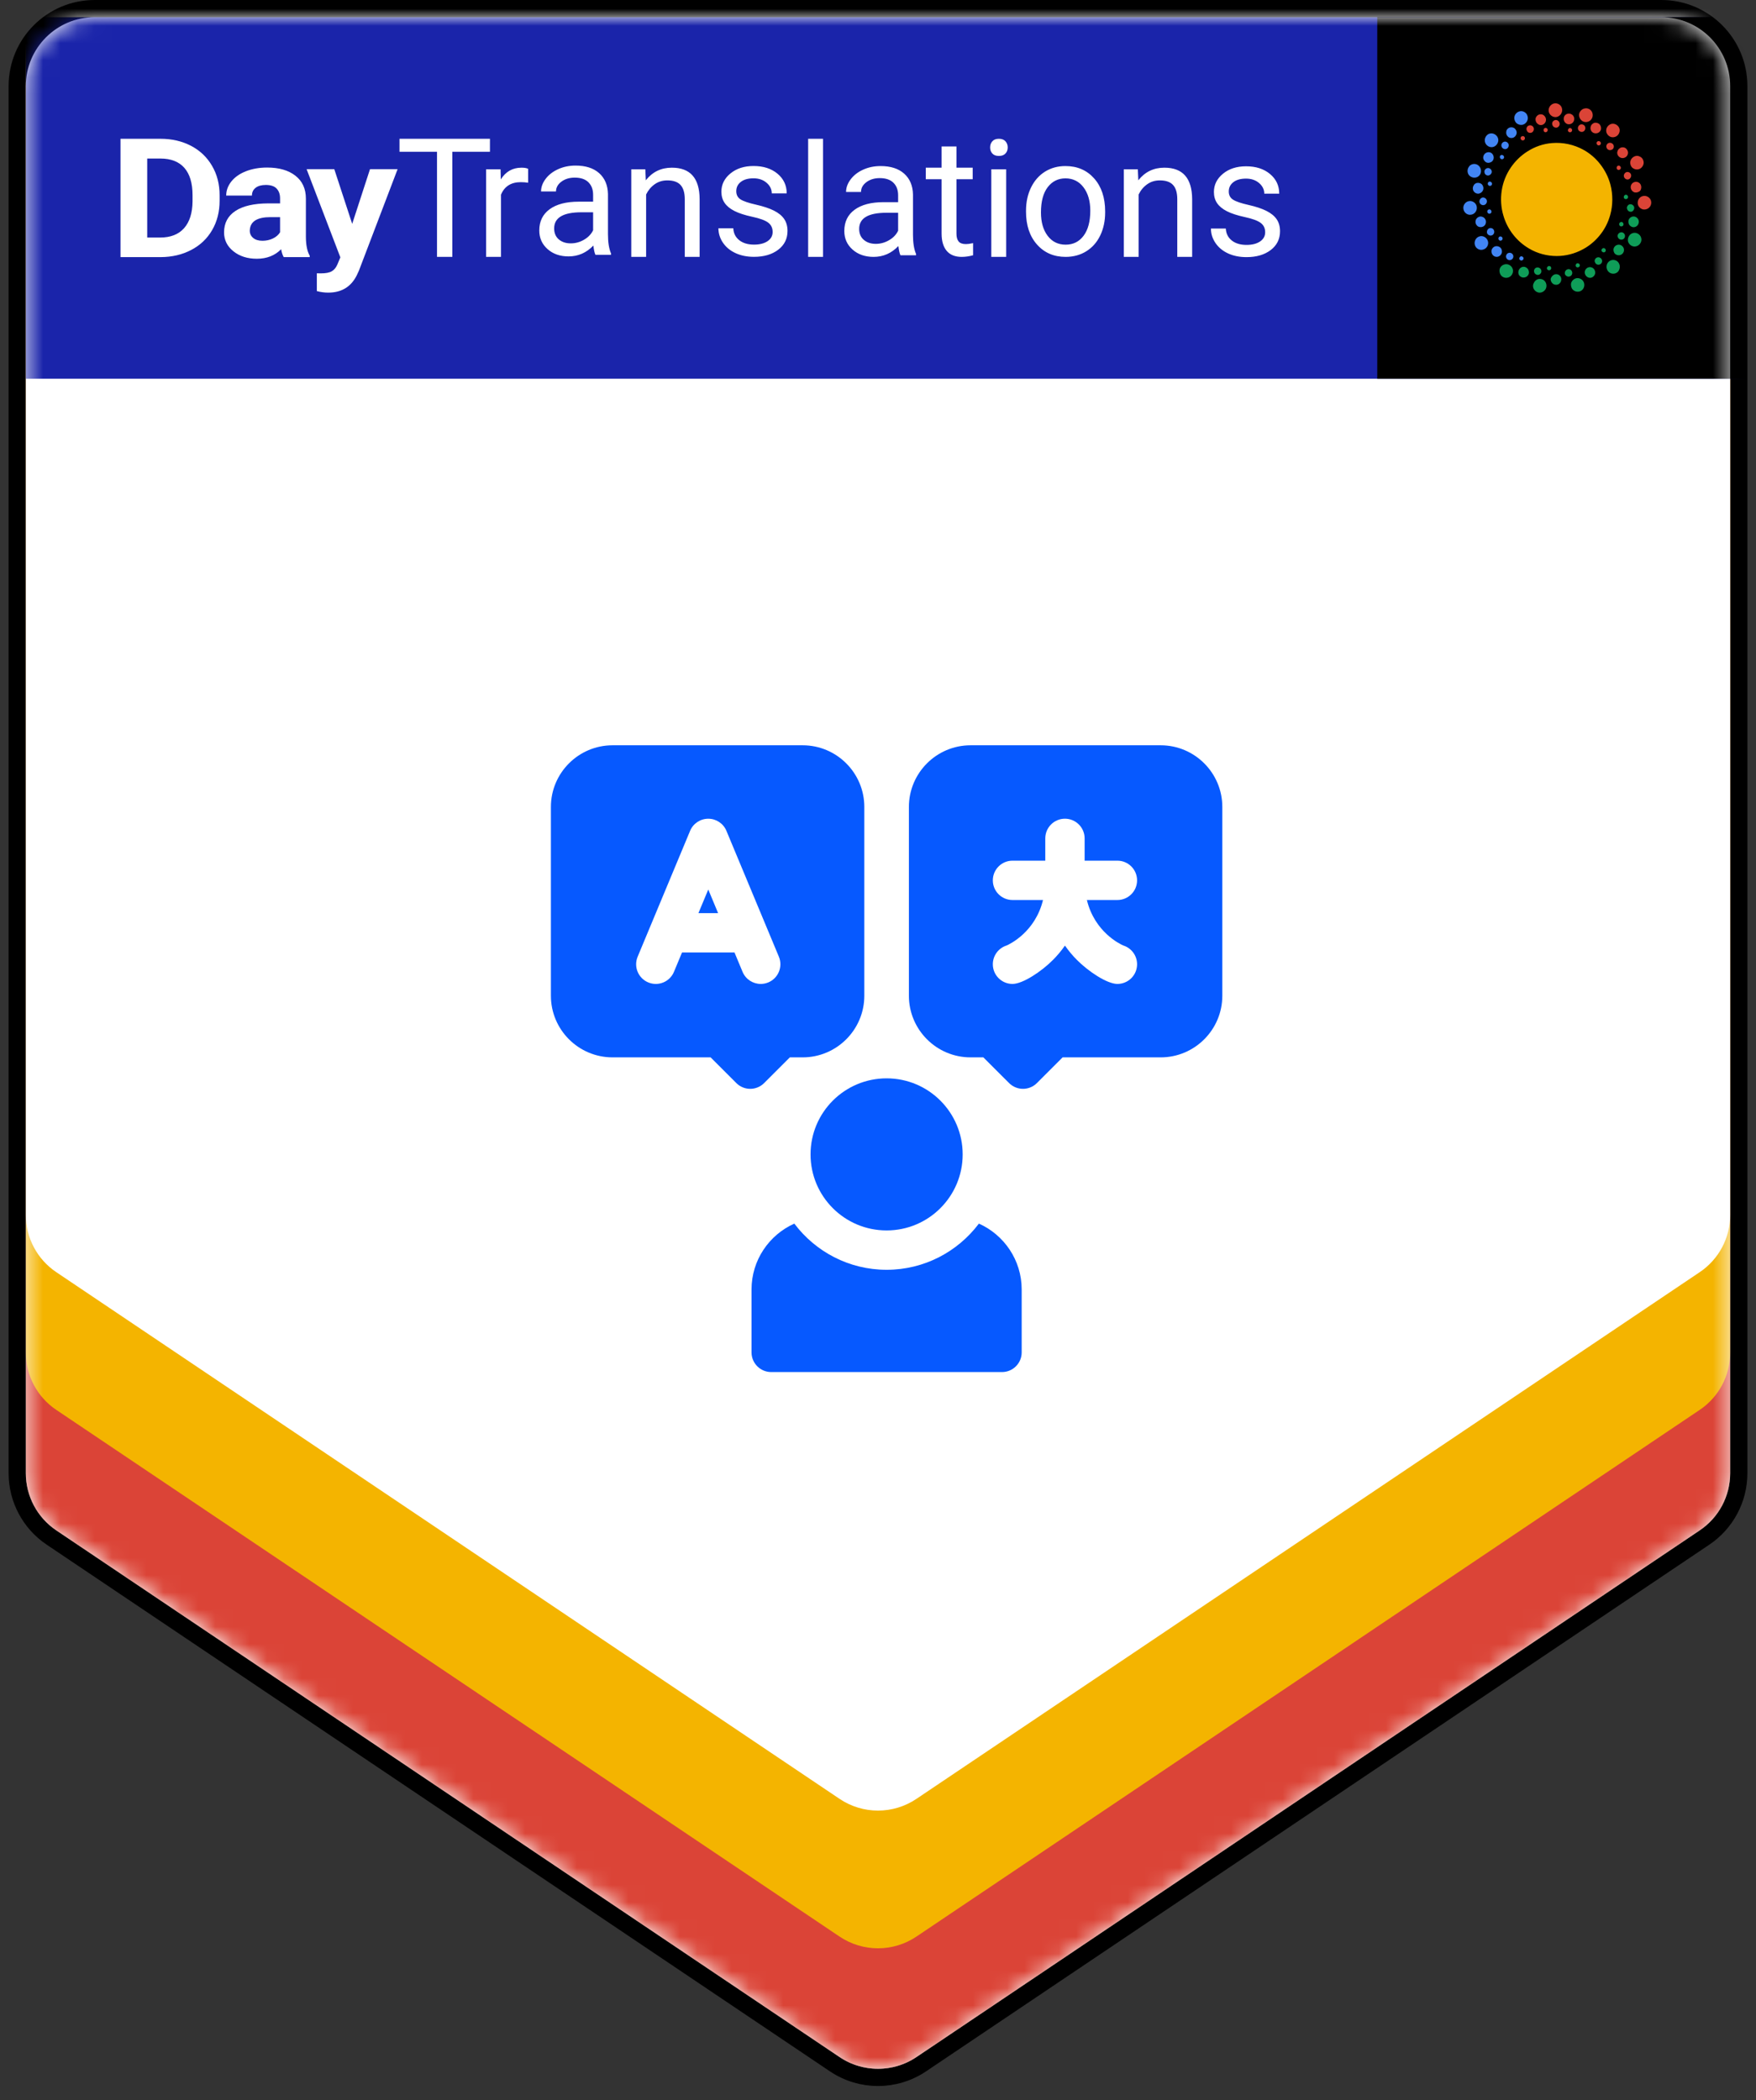 <svg width="102" height="122" viewBox="0 0 102 122" fill="none" xmlns="http://www.w3.org/2000/svg">
<rect x="0" y="0" width="102" height="122" fill="#333333" stroke="none"/>
<path d="M96.5 0.5C98.985 0.5 101 2.515 101 5V85.582C101 87.08 100.254 88.48 99.011 89.316L53.511 119.914C51.992 120.935 50.008 120.935 48.489 119.914L2.989 89.316C1.746 88.48 1 87.08 1 85.582V5C1 2.515 3.015 0.5 5.5 0.5H96.5Z" fill="white" stroke="black"/>
<mask id="mask0_0_17698" style="mask-type:alpha" maskUnits="userSpaceOnUse" x="1" y="1" width="100" height="120">
<path d="M1.5 5C1.5 2.791 3.291 1 5.5 1H96.5C98.709 1 100.5 2.791 100.5 5V85.582C100.5 86.914 99.837 88.158 98.732 88.901L53.232 119.499C51.882 120.407 50.118 120.407 48.768 119.499L3.268 88.901C2.163 88.158 1.5 86.914 1.5 85.582V5Z" fill="white"/>
</mask>
<g mask="url(#mask0_0_17698)">
<path d="M1.5 5C1.5 2.791 3.291 1 5.5 1H96.5C98.709 1 100.5 2.791 100.5 5V85.582C100.5 86.914 99.837 88.158 98.732 88.901L53.232 119.499C51.882 120.407 50.118 120.407 48.768 119.499L3.268 88.901C2.163 88.158 1.5 86.914 1.5 85.582V5Z" fill="#DB4437"/>
<path d="M1.5 -2C1.5 -4.209 3.291 -6 5.5 -6H96.5C98.709 -6 100.5 -4.209 100.5 -2V78.582C100.5 79.914 99.837 81.158 98.732 81.901L53.232 112.499C51.882 113.407 50.118 113.407 48.768 112.499L3.268 81.901C2.163 81.158 1.5 79.914 1.5 78.582V-2Z" fill="#F4B400"/>
<path d="M1.5 -10C1.5 -12.209 3.291 -14 5.5 -14H96.5C98.709 -14 100.5 -12.209 100.5 -10V70.582C100.5 71.914 99.837 73.158 98.732 73.901L53.232 104.499C51.882 105.407 50.118 105.407 48.768 104.499L3.268 73.901C2.163 73.158 1.5 71.914 1.5 70.582V-10Z" fill="white"/>
<rect x="1.5" y="1" width="104" height="21" fill="#1A24AA"/>
<rect x="80" y="1" width="26" height="21" fill="black"/>
</g>
<path d="M40.569 53.045H41.712L41.141 51.674L40.569 53.045Z" fill="#0659FF"/>
<path d="M45.88 61.424H46.625C48.599 61.424 50.205 59.818 50.205 57.844V46.875C50.205 44.901 48.599 43.295 46.625 43.295H35.58C33.606 43.295 32 44.901 32 46.875V57.844C32 59.818 33.606 61.424 35.58 61.424H41.277L42.77 62.917C42.993 63.14 43.286 63.252 43.578 63.252C43.87 63.252 44.163 63.14 44.386 62.917L45.88 61.424ZM43.133 56.455L42.664 55.33H39.617L39.148 56.455C38.906 57.038 38.237 57.313 37.654 57.07C37.072 56.828 36.796 56.159 37.039 55.576L40.086 48.264C40.263 47.838 40.679 47.561 41.141 47.561C41.602 47.561 42.018 47.838 42.195 48.264L45.242 55.576C45.485 56.159 45.209 56.828 44.627 57.07C44.483 57.13 44.334 57.158 44.188 57.158C43.74 57.158 43.316 56.894 43.133 56.455Z" fill="#0659FF"/>
<path d="M51.5 71.478C53.94 71.478 55.918 69.501 55.918 67.061C55.918 64.621 53.94 62.643 51.5 62.643C49.06 62.643 47.082 64.621 47.082 67.061C47.082 69.501 49.06 71.478 51.5 71.478Z" fill="#0659FF"/>
<path d="M67.42 43.295H56.375C54.401 43.295 52.795 44.901 52.795 46.875V57.844C52.795 59.818 54.401 61.424 56.375 61.424H57.12L58.614 62.917C58.837 63.14 59.13 63.252 59.422 63.252C59.714 63.252 60.007 63.14 60.23 62.917L61.723 61.424H67.42C69.394 61.424 71 59.818 71 57.844V46.875C71 44.901 69.394 43.295 67.42 43.295ZM65.245 54.924C65.711 55.069 66.049 55.503 66.049 56.016C66.049 56.647 65.537 57.158 64.906 57.158C64.304 57.158 63.211 56.428 62.543 55.752C62.319 55.526 62.084 55.253 61.859 54.931C61.634 55.253 61.399 55.526 61.175 55.752C60.506 56.429 59.413 57.158 58.812 57.158C58.181 57.158 57.67 56.647 57.67 56.016C57.67 55.504 58.007 55.071 58.471 54.925C58.667 54.839 60.134 54.137 60.585 52.283H58.812C58.181 52.283 57.67 51.772 57.67 51.141C57.67 50.51 58.181 49.998 58.812 49.998H60.717V48.703C60.717 48.072 61.228 47.56 61.859 47.56C62.49 47.56 63.002 48.072 63.002 48.703V49.998H64.906C65.537 49.998 66.049 50.51 66.049 51.141C66.049 51.772 65.537 52.283 64.906 52.283H63.133C63.583 54.137 65.047 54.837 65.245 54.924Z" fill="#0659FF"/>
<path d="M56.861 71.081C55.636 72.709 53.689 73.764 51.5 73.764C49.311 73.764 47.364 72.709 46.139 71.081C44.677 71.735 43.654 73.203 43.654 74.906V78.562C43.654 79.194 44.166 79.705 44.797 79.705H58.203C58.834 79.705 59.346 79.194 59.346 78.562V74.906C59.346 73.203 58.323 71.735 56.861 71.081Z" fill="#0659FF"/>
<path fill-rule="evenodd" clip-rule="evenodd" d="M28.459 8.819H26.275V14.923H25.384V8.819H23.205V8.062H28.459V8.819ZM30.677 10.615C30.546 10.594 30.405 10.582 30.252 10.582C29.686 10.582 29.302 10.825 29.1 11.311V14.923H28.236V9.835H29.076L29.09 10.423C29.373 9.968 29.775 9.741 30.294 9.741C30.462 9.741 30.59 9.763 30.677 9.807V10.615ZM34.587 14.801C34.537 14.7 34.497 14.522 34.466 14.265C34.064 14.685 33.585 14.895 33.028 14.895C32.531 14.895 32.122 14.753 31.804 14.469C31.485 14.186 31.325 13.826 31.325 13.39C31.325 12.86 31.525 12.449 31.925 12.156C32.325 11.863 32.887 11.716 33.612 11.716H34.452V11.316C34.452 11.012 34.361 10.77 34.181 10.59C34.001 10.409 33.735 10.319 33.383 10.319C33.075 10.319 32.817 10.398 32.608 10.555C32.4 10.711 32.296 10.901 32.296 11.123H31.428C31.428 10.87 31.517 10.624 31.696 10.388C31.875 10.151 32.118 9.964 32.424 9.826C32.731 9.688 33.067 9.619 33.434 9.619C34.016 9.619 34.472 9.765 34.802 10.058C35.131 10.352 35.302 10.755 35.315 11.269V13.611C35.315 14.078 35.374 14.45 35.492 14.726V14.801H34.587ZM33.154 14.137C33.425 14.137 33.682 14.067 33.924 13.926C34.167 13.785 34.343 13.601 34.452 13.376V12.332H33.775C32.717 12.332 32.189 12.644 32.189 13.268C32.189 13.54 32.279 13.753 32.459 13.907C32.64 14.061 32.871 14.137 33.154 14.137ZM37.485 9.835L37.513 10.474C37.898 9.985 38.403 9.741 39.025 9.741C40.092 9.741 40.63 10.347 40.639 11.561V14.923H39.776V11.556C39.773 11.189 39.69 10.918 39.526 10.742C39.363 10.567 39.109 10.479 38.763 10.479C38.483 10.479 38.238 10.554 38.026 10.705C37.815 10.855 37.65 11.053 37.531 11.297V14.923H36.668V9.835H37.485ZM44.88 13.477C44.88 13.242 44.792 13.059 44.617 12.929C44.441 12.799 44.135 12.687 43.697 12.593C43.261 12.499 42.914 12.386 42.657 12.254C42.4 12.123 42.211 11.966 42.088 11.784C41.965 11.602 41.903 11.386 41.903 11.135C41.903 10.718 42.078 10.365 42.428 10.077C42.778 9.789 43.225 9.644 43.77 9.644C44.342 9.644 44.806 9.793 45.163 10.091C45.519 10.389 45.697 10.77 45.697 11.234H44.829C44.829 10.995 44.729 10.79 44.528 10.618C44.328 10.445 44.075 10.359 43.77 10.359C43.456 10.359 43.21 10.428 43.033 10.566C42.855 10.704 42.767 10.884 42.767 11.107C42.767 11.317 42.849 11.475 43.014 11.582C43.179 11.688 43.477 11.79 43.907 11.887C44.338 11.985 44.688 12.101 44.955 12.235C45.223 12.37 45.421 12.532 45.55 12.722C45.679 12.912 45.744 13.143 45.744 13.416C45.744 13.87 45.563 14.235 45.202 14.509C44.842 14.783 44.373 14.92 43.798 14.92C43.393 14.92 43.036 14.848 42.725 14.704C42.413 14.56 42.17 14.358 41.994 14.1C41.819 13.841 41.731 13.561 41.731 13.261H42.594C42.609 13.552 42.725 13.783 42.942 13.954C43.158 14.125 43.443 14.21 43.798 14.21C44.124 14.21 44.387 14.144 44.584 14.011C44.782 13.877 44.88 13.699 44.88 13.477ZM47.806 14.923H46.943V8.062H47.806V14.923ZM52.304 14.829C52.255 14.729 52.214 14.55 52.183 14.293C51.782 14.713 51.303 14.923 50.746 14.923C50.248 14.923 49.84 14.781 49.521 14.497C49.202 14.214 49.043 13.854 49.043 13.418C49.043 12.888 49.242 12.477 49.642 12.184C50.042 11.891 50.604 11.744 51.329 11.744H52.169V11.344C52.169 11.04 52.079 10.798 51.898 10.618C51.718 10.438 51.452 10.347 51.1 10.347C50.792 10.347 50.534 10.426 50.326 10.582C50.117 10.739 50.013 10.929 50.013 11.152H49.145C49.145 10.898 49.235 10.652 49.414 10.416C49.593 10.179 49.835 9.992 50.142 9.854C50.448 9.716 50.785 9.647 51.152 9.647C51.733 9.647 52.189 9.793 52.519 10.086C52.849 10.38 53.02 10.783 53.032 11.297V13.639C53.032 14.106 53.091 14.478 53.21 14.754V14.829H52.304ZM50.872 14.166C51.143 14.166 51.399 14.095 51.642 13.954C51.885 13.813 52.06 13.63 52.169 13.404V12.36H51.493C50.435 12.36 49.906 12.672 49.906 13.296C49.906 13.569 49.996 13.782 50.177 13.935C50.357 14.089 50.589 14.166 50.872 14.166ZM55.557 8.509V9.741H56.5V10.413H55.557V13.569C55.557 13.772 55.599 13.925 55.683 14.027C55.767 14.129 55.91 14.18 56.112 14.18C56.212 14.18 56.349 14.161 56.523 14.123V14.829C56.296 14.891 56.075 14.923 55.86 14.923C55.475 14.923 55.184 14.805 54.988 14.57C54.792 14.335 54.694 14.001 54.694 13.569V10.413H53.775V9.741H54.694V8.509H55.557ZM58.445 14.923H57.581V9.835H58.445V14.923ZM57.513 8.565C57.513 8.424 57.556 8.305 57.641 8.208C57.727 8.111 57.853 8.062 58.021 8.062C58.189 8.062 58.317 8.111 58.404 8.208C58.491 8.305 58.535 8.424 58.535 8.565C58.535 8.706 58.491 8.824 58.404 8.918C58.317 9.012 58.189 9.059 58.021 9.059C57.853 9.059 57.727 9.012 57.641 8.918C57.556 8.824 57.513 8.706 57.513 8.565ZM59.598 12.238C59.598 11.739 59.695 11.291 59.889 10.893C60.084 10.495 60.354 10.188 60.701 9.971C61.048 9.755 61.444 9.647 61.889 9.647C62.576 9.647 63.132 9.887 63.557 10.366C63.981 10.846 64.194 11.484 64.194 12.28V12.341C64.194 12.836 64.1 13.281 63.911 13.674C63.723 14.068 63.454 14.374 63.104 14.594C62.754 14.813 62.352 14.923 61.898 14.923C61.214 14.923 60.659 14.683 60.234 14.203C59.81 13.724 59.598 13.089 59.598 12.299V12.238ZM60.466 12.341C60.466 12.906 60.596 13.359 60.855 13.7C61.115 14.042 61.463 14.213 61.898 14.213C62.337 14.213 62.685 14.04 62.944 13.693C63.202 13.347 63.331 12.862 63.331 12.238C63.331 11.68 63.2 11.228 62.937 10.881C62.674 10.535 62.325 10.362 61.889 10.362C61.463 10.362 61.119 10.533 60.858 10.874C60.596 11.216 60.466 11.705 60.466 12.341ZM66.093 9.835L66.121 10.474C66.507 9.985 67.011 9.741 67.633 9.741C68.7 9.741 69.238 10.347 69.248 11.561V14.923H68.384V11.556C68.381 11.189 68.298 10.918 68.135 10.742C67.971 10.567 67.717 10.479 67.372 10.479C67.092 10.479 66.846 10.554 66.635 10.705C66.423 10.855 66.258 11.053 66.14 11.297V14.923H65.277V9.835H66.093ZM73.489 13.493C73.489 13.258 73.401 13.076 73.225 12.946C73.05 12.816 72.743 12.704 72.306 12.61C71.869 12.515 71.522 12.402 71.266 12.271C71.009 12.139 70.819 11.982 70.696 11.801C70.573 11.619 70.512 11.402 70.512 11.152C70.512 10.735 70.687 10.382 71.037 10.094C71.387 9.805 71.834 9.661 72.379 9.661C72.951 9.661 73.415 9.81 73.771 10.108C74.128 10.406 74.306 10.787 74.306 11.251H73.438C73.438 11.012 73.338 10.807 73.137 10.634C72.936 10.462 72.683 10.376 72.379 10.376C72.064 10.376 71.819 10.445 71.641 10.583C71.464 10.721 71.375 10.901 71.375 11.123C71.375 11.334 71.458 11.492 71.623 11.598C71.787 11.705 72.085 11.807 72.516 11.904C72.947 12.001 73.296 12.117 73.564 12.252C73.831 12.387 74.03 12.549 74.159 12.739C74.288 12.928 74.352 13.16 74.352 13.432C74.352 13.887 74.172 14.251 73.811 14.526C73.45 14.8 72.982 14.937 72.406 14.937C72.002 14.937 71.644 14.865 71.333 14.721C71.022 14.577 70.779 14.375 70.603 14.117C70.427 13.858 70.339 13.578 70.339 13.277H71.203C71.218 13.569 71.334 13.8 71.55 13.971C71.766 14.142 72.052 14.227 72.406 14.227C72.733 14.227 72.995 14.161 73.193 14.027C73.39 13.894 73.489 13.716 73.489 13.493Z" fill="white"/>
<path fill-rule="evenodd" clip-rule="evenodd" d="M7 14.936V8.062H9.317C9.979 8.062 10.571 8.198 11.093 8.47C11.616 8.743 12.023 9.13 12.316 9.632C12.61 10.134 12.756 10.704 12.756 11.343V11.66C12.756 12.299 12.612 12.867 12.324 13.364C12.036 13.861 11.63 14.247 11.106 14.521C10.582 14.795 9.991 14.933 9.332 14.936H7ZM8.551 9.21V13.799H9.301C9.908 13.799 10.372 13.618 10.692 13.256C11.013 12.894 11.177 12.376 11.184 11.702V11.339C11.184 10.64 11.025 10.111 10.708 9.75C10.391 9.39 9.927 9.21 9.317 9.21H8.551ZM16.48 14.936C16.411 14.813 16.361 14.661 16.33 14.478C15.968 14.846 15.498 15.031 14.918 15.031C14.37 15.031 13.916 14.886 13.556 14.596C13.195 14.307 13.015 13.941 13.015 13.501C13.015 12.96 13.235 12.544 13.675 12.254C14.114 11.965 14.749 11.819 15.58 11.815H16.268V11.523C16.268 11.287 16.202 11.098 16.069 10.956C15.936 10.814 15.727 10.744 15.441 10.744C15.189 10.744 14.992 10.799 14.848 10.909C14.705 11.019 14.634 11.17 14.634 11.362H13.139C13.139 11.066 13.239 10.792 13.439 10.541C13.639 10.289 13.922 10.091 14.287 9.948C14.653 9.805 15.063 9.733 15.518 9.733C16.208 9.733 16.755 9.891 17.16 10.208C17.566 10.524 17.768 10.969 17.768 11.541V13.756C17.771 14.241 17.846 14.607 17.991 14.856V14.936H16.48ZM15.244 13.987C15.464 13.987 15.668 13.943 15.854 13.853C16.04 13.763 16.178 13.643 16.268 13.492V12.614H15.709C14.961 12.614 14.563 12.85 14.514 13.322L14.509 13.402C14.509 13.572 14.575 13.712 14.706 13.822C14.837 13.932 15.016 13.987 15.244 13.987ZM20.458 13.005L21.492 9.828H23.095L20.846 15.729L20.721 15.998C20.387 16.666 19.835 16.999 19.066 16.999C18.849 16.999 18.628 16.97 18.404 16.91V15.876L18.632 15.88C18.915 15.88 19.126 15.841 19.265 15.762C19.405 15.684 19.515 15.553 19.594 15.371L19.77 14.95L17.81 9.828H19.418L20.458 13.005Z" fill="white"/>
<path d="M92.053 6.3C92.256 6.251 92.472 6.397 92.507 6.603C92.555 6.809 92.424 7.028 92.22 7.076C92.089 7.113 91.933 7.076 91.837 6.967C91.742 6.87 91.694 6.7 91.742 6.567C91.79 6.433 91.909 6.324 92.053 6.3Z" fill="#DB4437"/>
<path d="M91.036 6.615C91.132 6.579 91.239 6.603 91.323 6.664C91.407 6.724 91.455 6.834 91.443 6.931C91.431 7.04 91.371 7.137 91.275 7.185C91.179 7.234 91.06 7.234 90.976 7.173C90.88 7.113 90.82 7.003 90.832 6.882C90.832 6.761 90.916 6.652 91.036 6.615Z" fill="#DB4437"/>
<path d="M90.318 6.979C90.437 6.943 90.569 7.028 90.593 7.161C90.617 7.282 90.521 7.404 90.413 7.416C90.306 7.428 90.198 7.355 90.174 7.258C90.126 7.137 90.198 7.016 90.318 6.979Z" fill="#DB4437"/>
<path d="M89.732 7.441C89.815 7.404 89.923 7.477 89.899 7.574C89.887 7.659 89.779 7.72 89.708 7.659C89.636 7.611 89.648 7.465 89.732 7.441Z" fill="#DB4437"/>
<path d="M92.605 7.137C92.7 7.113 92.82 7.137 92.904 7.21C92.976 7.283 93.011 7.392 92.999 7.489C92.987 7.598 92.904 7.695 92.796 7.731C92.688 7.768 92.557 7.744 92.473 7.659C92.389 7.574 92.365 7.452 92.401 7.343C92.425 7.246 92.509 7.173 92.605 7.137Z" fill="#DB4437"/>
<path d="M93.597 7.198C93.777 7.15 93.98 7.259 94.052 7.429C94.112 7.562 94.076 7.732 93.98 7.841C93.885 7.95 93.729 7.999 93.585 7.962C93.418 7.914 93.286 7.744 93.298 7.574C93.298 7.404 93.43 7.247 93.597 7.198Z" fill="#DB4437"/>
<path d="M91.802 7.234C91.91 7.198 92.053 7.258 92.077 7.38C92.113 7.501 92.041 7.634 91.922 7.659C91.814 7.683 91.682 7.61 91.659 7.489C91.635 7.38 91.706 7.271 91.802 7.234Z" fill="#DB4437"/>
<path d="M91.168 7.44C91.252 7.416 91.348 7.513 91.312 7.598C91.288 7.695 91.156 7.719 91.096 7.634C91.049 7.586 91.084 7.465 91.168 7.44Z" fill="#DB4437"/>
<path d="M90.15 8.311C90.78 8.259 91.419 8.394 91.978 8.703C92.353 8.909 92.688 9.198 92.952 9.539C93.226 9.89 93.429 10.292 93.541 10.715C93.693 11.293 93.693 11.912 93.531 12.49C93.409 12.933 93.196 13.346 92.901 13.697C92.627 14.027 92.302 14.295 91.927 14.491C91.47 14.739 90.942 14.873 90.425 14.873C89.866 14.873 89.308 14.729 88.821 14.44C88.11 14.027 87.562 13.336 87.329 12.531C87.187 12.067 87.156 11.561 87.227 11.086C87.298 10.602 87.481 10.137 87.755 9.735C88.009 9.363 88.334 9.044 88.709 8.806C89.156 8.517 89.643 8.352 90.15 8.311Z" fill="#F4B400"/>
<path d="M90.27 6.009C90.486 5.96 90.713 6.118 90.737 6.336C90.773 6.543 90.617 6.761 90.414 6.797C90.21 6.834 89.995 6.688 89.959 6.47C89.923 6.264 90.067 6.057 90.27 6.009Z" fill="#DB4437"/>
<path d="M89.409 6.652C89.492 6.628 89.588 6.64 89.66 6.688C89.744 6.749 89.803 6.846 89.803 6.955C89.803 7.052 89.756 7.149 89.672 7.21C89.576 7.283 89.433 7.283 89.337 7.21C89.241 7.149 89.193 7.04 89.193 6.931C89.193 6.809 89.289 6.688 89.409 6.652Z" fill="#DB4437"/>
<path d="M88.799 7.295C88.906 7.247 89.05 7.307 89.086 7.429C89.122 7.538 89.062 7.671 88.954 7.708C88.847 7.744 88.727 7.695 88.691 7.586C88.631 7.477 88.691 7.331 88.799 7.295Z" fill="#DB4437"/>
<path d="M88.415 7.913C88.511 7.877 88.607 7.974 88.571 8.071C88.547 8.156 88.427 8.192 88.367 8.119C88.296 8.059 88.32 7.937 88.415 7.913Z" fill="#DB4437"/>
<path d="M88.26 6.47C88.451 6.409 88.679 6.543 88.727 6.737C88.798 6.931 88.679 7.161 88.487 7.234C88.356 7.283 88.188 7.246 88.081 7.149C87.985 7.052 87.937 6.894 87.973 6.761C88.009 6.615 88.128 6.506 88.26 6.47Z" fill="#4285F4"/>
<path d="M87.71 7.404C87.817 7.38 87.937 7.404 88.009 7.489C88.081 7.562 88.117 7.671 88.093 7.768C88.069 7.865 87.997 7.962 87.901 7.998C87.805 8.035 87.686 8.023 87.602 7.95C87.518 7.877 87.471 7.768 87.494 7.659C87.494 7.537 87.59 7.44 87.71 7.404Z" fill="#4285F4"/>
<path d="M87.351 8.241C87.458 8.192 87.59 8.265 87.626 8.374C87.662 8.484 87.602 8.617 87.494 8.653C87.386 8.69 87.255 8.629 87.219 8.508C87.183 8.411 87.243 8.277 87.351 8.241Z" fill="#4285F4"/>
<path d="M87.207 9.005C87.291 8.981 87.386 9.066 87.363 9.163C87.339 9.248 87.219 9.284 87.159 9.211C87.087 9.139 87.123 9.017 87.207 9.005Z" fill="#4285F4"/>
<path d="M92.819 8.205C92.903 8.168 93.01 8.253 92.987 8.35C92.975 8.435 92.843 8.484 92.783 8.411C92.711 8.35 92.735 8.229 92.819 8.205Z" fill="#DB4437"/>
<path d="M93.429 8.314C93.525 8.265 93.668 8.314 93.716 8.411C93.776 8.52 93.728 8.666 93.609 8.702C93.501 8.751 93.357 8.702 93.322 8.581C93.274 8.484 93.333 8.35 93.429 8.314Z" fill="#DB4437"/>
<path d="M94.171 8.569C94.255 8.545 94.35 8.557 94.422 8.605C94.506 8.666 94.566 8.763 94.566 8.872C94.566 8.981 94.506 9.09 94.41 9.139C94.314 9.2 94.171 9.2 94.075 9.127C93.979 9.066 93.92 8.933 93.944 8.824C93.967 8.702 94.051 8.605 94.171 8.569Z" fill="#DB4437"/>
<path d="M94.997 9.066C95.129 9.03 95.26 9.078 95.356 9.163C95.452 9.26 95.499 9.406 95.464 9.539C95.428 9.673 95.32 9.794 95.188 9.83C95.057 9.867 94.913 9.83 94.805 9.733C94.71 9.636 94.674 9.478 94.71 9.345C94.746 9.212 94.865 9.102 94.997 9.066Z" fill="#DB4437"/>
<path d="M86.549 7.756C86.764 7.707 86.992 7.865 87.028 8.083C87.063 8.29 86.908 8.508 86.704 8.544C86.501 8.581 86.286 8.435 86.25 8.217C86.214 8.011 86.357 7.792 86.549 7.756Z" fill="#4285F4"/>
<path d="M86.406 8.848C86.501 8.824 86.621 8.86 86.681 8.933C86.741 9.006 86.776 9.103 86.764 9.188C86.753 9.297 86.681 9.394 86.585 9.43C86.477 9.479 86.346 9.467 86.262 9.382C86.178 9.309 86.13 9.188 86.166 9.078C86.19 8.969 86.286 8.872 86.406 8.848Z" fill="#4285F4"/>
<path d="M86.381 9.77C86.489 9.733 86.621 9.818 86.644 9.927C86.68 10.049 86.573 10.182 86.453 10.194C86.333 10.207 86.226 10.11 86.226 9.988C86.214 9.891 86.285 9.794 86.381 9.77Z" fill="#4285F4"/>
<path d="M86.489 10.558C86.572 10.522 86.668 10.595 86.668 10.68C86.668 10.777 86.548 10.838 86.477 10.777C86.393 10.728 86.405 10.595 86.489 10.558Z" fill="#4285F4"/>
<path d="M93.991 9.624C94.075 9.6 94.171 9.684 94.147 9.782C94.123 9.866 94.003 9.903 93.943 9.842C93.872 9.782 93.907 9.648 93.991 9.624Z" fill="#DB4437"/>
<path d="M94.471 10C94.59 9.964 94.722 10.037 94.746 10.158C94.77 10.279 94.686 10.4 94.578 10.425C94.471 10.449 94.351 10.364 94.327 10.255C94.303 10.146 94.375 10.037 94.471 10Z" fill="#DB4437"/>
<path d="M94.925 10.582C95.069 10.522 95.248 10.595 95.308 10.74C95.356 10.849 95.344 10.983 95.272 11.08C95.189 11.165 95.057 11.201 94.949 11.177C94.818 11.14 94.722 11.007 94.722 10.874C94.722 10.74 94.806 10.619 94.925 10.582Z" fill="#DB4437"/>
<path d="M95.416 11.395C95.595 11.335 95.811 11.444 95.882 11.614C95.942 11.747 95.918 11.917 95.823 12.026C95.727 12.148 95.559 12.196 95.416 12.16C95.248 12.111 95.117 11.953 95.129 11.771C95.129 11.602 95.248 11.432 95.416 11.395Z" fill="#DB4437"/>
<path d="M85.531 9.539C85.663 9.502 85.807 9.539 85.902 9.636C86.022 9.745 86.058 9.939 85.998 10.085C85.95 10.206 85.831 10.303 85.699 10.315C85.543 10.339 85.376 10.267 85.292 10.121C85.22 9.988 85.232 9.806 85.328 9.684C85.364 9.612 85.448 9.563 85.531 9.539Z" fill="#4285F4"/>
<path d="M85.771 10.631C85.867 10.607 85.986 10.631 86.058 10.691C86.142 10.764 86.189 10.898 86.154 11.019C86.13 11.116 86.046 11.201 85.938 11.238C85.819 11.274 85.687 11.225 85.615 11.128C85.543 11.043 85.531 10.91 85.579 10.813C85.615 10.716 85.687 10.655 85.771 10.631Z" fill="#4285F4"/>
<path d="M86.094 11.48C86.214 11.444 86.357 11.54 86.369 11.674C86.381 11.783 86.297 11.905 86.178 11.917C86.07 11.929 85.962 11.856 85.939 11.747C85.915 11.638 85.986 11.516 86.094 11.48Z" fill="#4285F4"/>
<path d="M86.477 12.171C86.56 12.135 86.656 12.232 86.632 12.329C86.608 12.414 86.489 12.45 86.429 12.378C86.357 12.317 86.393 12.184 86.477 12.171Z" fill="#4285F4"/>
<path d="M94.399 11.322C94.482 11.286 94.578 11.359 94.566 11.456C94.566 11.553 94.435 11.601 94.363 11.541C94.291 11.492 94.315 11.359 94.399 11.322Z" fill="#0F9D58"/>
<path d="M94.626 11.881C94.734 11.832 94.865 11.893 94.913 12.002C94.961 12.111 94.889 12.257 94.782 12.293C94.674 12.329 94.542 12.257 94.518 12.148C94.471 12.05 94.53 11.929 94.626 11.881Z" fill="#0F9D58"/>
<path d="M94.817 12.584C94.913 12.56 95.021 12.584 95.092 12.657C95.176 12.73 95.212 12.839 95.188 12.948C95.164 13.057 95.092 13.142 94.997 13.179C94.901 13.215 94.805 13.203 94.721 13.142C94.626 13.082 94.578 12.973 94.59 12.863C94.578 12.742 94.686 12.621 94.817 12.584Z" fill="#0F9D58"/>
<path d="M94.841 13.542C95.044 13.47 95.284 13.615 95.332 13.822C95.391 14.028 95.248 14.258 95.044 14.307C94.841 14.367 94.626 14.234 94.566 14.028C94.518 13.822 94.65 13.591 94.841 13.542Z" fill="#0F9D58"/>
<path d="M85.316 11.686C85.532 11.637 85.771 11.807 85.783 12.038C85.807 12.256 85.639 12.463 85.424 12.475C85.221 12.499 85.029 12.341 85.005 12.135C84.969 11.929 85.113 11.722 85.316 11.686Z" fill="#4285F4"/>
<path d="M85.938 12.584C86.034 12.559 86.154 12.596 86.225 12.669C86.297 12.741 86.333 12.851 86.309 12.948C86.297 13.045 86.225 13.13 86.142 13.166C86.034 13.214 85.902 13.202 85.819 13.13C85.735 13.057 85.687 12.948 85.711 12.838C85.723 12.717 85.819 12.62 85.938 12.584Z" fill="#4285F4"/>
<path d="M86.501 13.263C86.609 13.215 86.764 13.275 86.788 13.409C86.824 13.518 86.752 13.651 86.645 13.676C86.549 13.712 86.429 13.651 86.382 13.554C86.346 13.445 86.394 13.312 86.501 13.263Z" fill="#4285F4"/>
<path d="M87.099 13.748C87.183 13.7 87.302 13.785 87.278 13.882C87.266 13.967 87.147 14.015 87.087 13.955C87.015 13.906 87.027 13.785 87.099 13.748Z" fill="#4285F4"/>
<path d="M85.927 13.736C86.118 13.663 86.346 13.785 86.417 13.979C86.501 14.173 86.381 14.428 86.178 14.488C85.975 14.573 85.735 14.452 85.675 14.246C85.604 14.04 85.723 13.797 85.927 13.736Z" fill="#4285F4"/>
<path d="M86.86 14.306C86.968 14.282 87.088 14.318 87.159 14.391C87.243 14.476 87.267 14.622 87.219 14.731C87.159 14.864 87.016 14.949 86.872 14.913C86.74 14.889 86.633 14.755 86.633 14.61C86.621 14.476 86.728 14.343 86.86 14.306Z" fill="#4285F4"/>
<path d="M87.626 14.695C87.733 14.658 87.853 14.719 87.889 14.816C87.937 14.925 87.877 15.059 87.769 15.095C87.662 15.144 87.53 15.083 87.494 14.974C87.446 14.865 87.518 14.719 87.626 14.695Z" fill="#4285F4"/>
<path d="M88.32 14.901C88.391 14.864 88.499 14.925 88.499 15.01C88.499 15.095 88.391 15.168 88.32 15.119C88.224 15.083 88.236 14.949 88.32 14.901Z" fill="#4285F4"/>
<path d="M94.123 12.912C94.195 12.863 94.302 12.924 94.302 13.021C94.314 13.118 94.207 13.178 94.123 13.142C94.027 13.094 94.027 12.948 94.123 12.912Z" fill="#0F9D58"/>
<path d="M94.111 13.506C94.23 13.457 94.362 13.543 94.386 13.664C94.41 13.773 94.338 13.906 94.218 13.918C94.111 13.943 93.991 13.87 93.967 13.749C93.943 13.652 94.003 13.543 94.111 13.506Z" fill="#0F9D58"/>
<path d="M93.955 14.222C94.051 14.198 94.158 14.222 94.23 14.295C94.314 14.368 94.35 14.477 94.326 14.586C94.302 14.683 94.242 14.768 94.146 14.804C94.039 14.853 93.907 14.829 93.823 14.756C93.74 14.683 93.704 14.55 93.728 14.44C93.763 14.331 93.847 14.246 93.955 14.222Z" fill="#0F9D58"/>
<path d="M93.585 15.12C93.764 15.059 93.98 15.144 94.051 15.326C94.123 15.471 94.087 15.665 93.98 15.787C93.86 15.908 93.68 15.932 93.537 15.86C93.381 15.787 93.297 15.605 93.321 15.447C93.333 15.302 93.441 15.168 93.585 15.12Z" fill="#0F9D58"/>
<path d="M87.387 15.362C87.578 15.301 87.805 15.423 87.865 15.617C87.937 15.811 87.817 16.053 87.626 16.114C87.494 16.163 87.339 16.138 87.231 16.041C87.123 15.944 87.076 15.774 87.111 15.629C87.147 15.495 87.255 15.398 87.387 15.362Z" fill="#0F9D58"/>
<path d="M89.947 15.459C90.019 15.435 90.103 15.483 90.103 15.568C90.115 15.641 90.055 15.701 89.983 15.701C89.912 15.701 89.852 15.653 89.852 15.58C89.852 15.532 89.9 15.471 89.947 15.459Z" fill="#0F9D58"/>
<path d="M88.428 15.507C88.524 15.483 88.619 15.507 88.691 15.568C88.775 15.629 88.811 15.726 88.811 15.835C88.811 15.944 88.739 16.041 88.643 16.09C88.547 16.138 88.416 16.138 88.32 16.065C88.224 16.005 88.177 15.883 88.201 15.774C88.213 15.653 88.308 15.544 88.428 15.507Z" fill="#0F9D58"/>
<path d="M89.253 15.544C89.373 15.508 89.504 15.593 89.528 15.702C89.564 15.823 89.469 15.957 89.349 15.969C89.241 15.981 89.122 15.896 89.11 15.787C89.086 15.678 89.157 15.569 89.253 15.544Z" fill="#0F9D58"/>
<path d="M93.094 14.428C93.178 14.38 93.285 14.452 93.273 14.549C93.273 14.646 93.154 14.695 93.082 14.634C92.998 14.598 93.01 14.464 93.094 14.428Z" fill="#0F9D58"/>
<path d="M92.759 14.962C92.867 14.913 92.998 14.974 93.046 15.083C93.094 15.192 93.034 15.326 92.927 15.362C92.819 15.411 92.687 15.35 92.651 15.241C92.591 15.144 92.651 15.01 92.759 14.962Z" fill="#0F9D58"/>
<path d="M92.268 15.532C92.376 15.495 92.495 15.532 92.567 15.605C92.651 15.69 92.687 15.835 92.639 15.944C92.591 16.066 92.459 16.151 92.34 16.138C92.184 16.126 92.064 15.993 92.052 15.847C92.041 15.702 92.136 15.568 92.268 15.532Z" fill="#0F9D58"/>
<path d="M91.562 16.163C91.742 16.126 91.945 16.235 92.005 16.418C92.065 16.587 92.005 16.781 91.862 16.878C91.73 16.976 91.527 16.963 91.407 16.866C91.299 16.794 91.251 16.66 91.251 16.527C91.251 16.357 91.395 16.199 91.562 16.163Z" fill="#0F9D58"/>
<path d="M91.599 15.301C91.682 15.265 91.79 15.35 91.766 15.435C91.754 15.52 91.635 15.568 91.563 15.507C91.503 15.459 91.515 15.338 91.599 15.301Z" fill="#0F9D58"/>
<path d="M91.036 15.653C91.144 15.605 91.275 15.665 91.311 15.774C91.359 15.884 91.299 16.017 91.192 16.053C91.084 16.102 90.952 16.041 90.904 15.932C90.868 15.823 90.928 15.69 91.036 15.653Z" fill="#0F9D58"/>
<path d="M90.294 15.944C90.402 15.908 90.521 15.932 90.593 16.005C90.665 16.066 90.701 16.163 90.689 16.26C90.677 16.369 90.617 16.466 90.521 16.515C90.426 16.563 90.306 16.551 90.21 16.49C90.115 16.418 90.055 16.296 90.079 16.175C90.115 16.078 90.198 15.981 90.294 15.944Z" fill="#0F9D58"/>
<path d="M89.349 16.211C89.469 16.187 89.6 16.211 89.684 16.284C89.828 16.405 89.876 16.624 89.78 16.794C89.708 16.915 89.577 17 89.433 17C89.301 17 89.182 16.927 89.11 16.818C89.038 16.709 89.026 16.563 89.086 16.454C89.134 16.333 89.23 16.248 89.349 16.211Z" fill="#0F9D58"/>
</svg>

